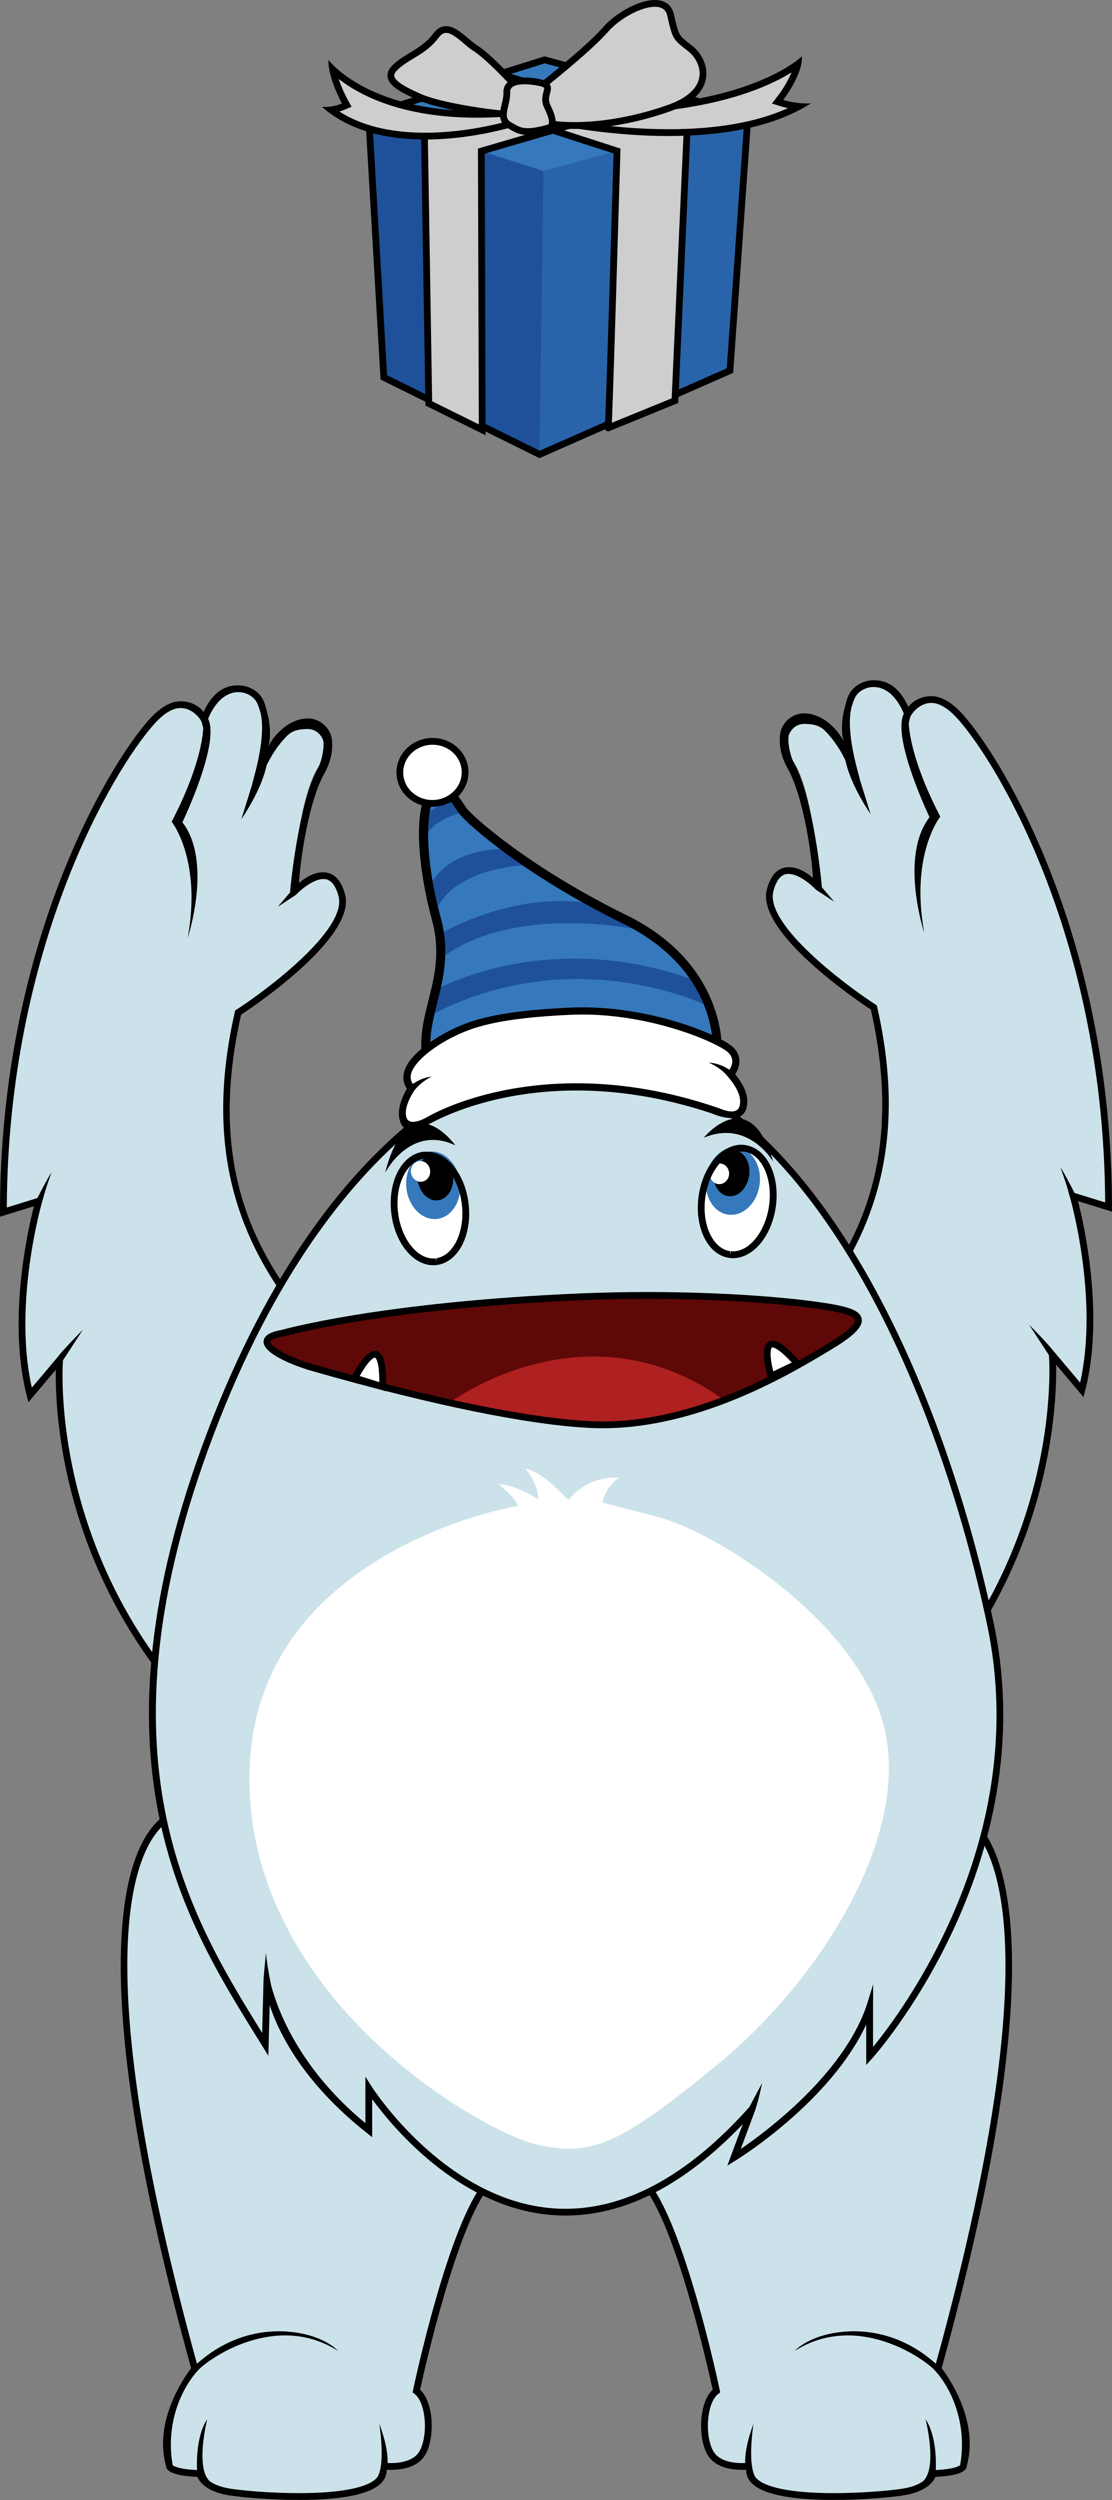 <?xml version="1.0" encoding="UTF-8" standalone="no"?>
<svg
   xmlns:dc="http://purl.org/dc/elements/1.1/"
   xmlns:cc="http://creativecommons.org/ns#"
   xmlns:rdf="http://www.w3.org/1999/02/22-rdf-syntax-ns#"
   xmlns:svg="http://www.w3.org/2000/svg"
   xmlns="http://www.w3.org/2000/svg"
   xmlns:sodipodi="http://sodipodi.sourceforge.net/DTD/sodipodi-0.dtd"
   xmlns:inkscape="http://www.inkscape.org/namespaces/inkscape"
   version="1.1"
   width="120.714"
   height="271.275"
   id="svg5414"
   sodipodi:docname="creature1-c.svg"
   inkscape:version="0.92.2 5c3e80d, 2017-08-06">
  <rect width="100%" height="100%" fill="#808080" stroke="none"/>
  <defs
     id="defs5418" />
  <sodipodi:namedview
     pagecolor="#ffffff"
     bordercolor="#666666"
     borderopacity="1"
     objecttolerance="10"
     gridtolerance="10"
     guidetolerance="10"
     inkscape:pageopacity="0"
     inkscape:pageshadow="2"
     inkscape:window-width="640"
     inkscape:window-height="480"
     id="namedview5416"
     showgrid="false"
     fit-margin-top="0"
     fit-margin-left="0"
     fit-margin-right="0"
     fit-margin-bottom="0"
     inkscape:zoom="0.91119691"
     inkscape:cx="57.360632"
     inkscape:cy="141.67672"
     inkscape:window-x="-2"
     inkscape:window-y="-2"
     inkscape:window-maximized="0"
     inkscape:current-layer="svg5414" />
  <!-- Exported by Scratch - http://scratch.mit.edu/ -->
  <g
     id="ID0.7322605256922543"
     transform="matrix(1.05,0,0,1.05,-0.589,-0.452)">
    <g
       id="ID0.6400628206320107">
      <g
         id="ID0.7449043984524906">
        <g
           id="Leg">
          <path
             id="Fill_4_"
             d="m 17.5,136.062 c 0,0 -10.184,0.707 1.004,41.145 0,0 -2.879,3.535 -1.879,7.164 0,0 0,0.49 2.25,0.56 0,0 0.125,1.04 2.25,1.367 2.125,0.327 12.005,1.069 11.252,-1.927 0,0 1.917,0.277 2.77,-0.734 0.853,-1.011 0.824,-3.973 -0.287,-4.805 0,0 2.569,-12.19 5.264,-15.336 C 42.819,160.35 25.38,132.613 17.5,136.062 Z"
             transform="matrix(1.4,0,0,1.4,-5.2,-2.85)"
             inkscape:connector-curvature="0"
             style="fill:#cce2ea" />
          <path
             id="Outline_7_"
             d="m 39.079,157.33 c -3.502,-7.613 -13.496,-21.814 -20.108,-21.814 -0.562,0 -1.09,0.107 -1.488,0.297 -0.05,0.003 -1.223,0.103 -2.354,1.701 -2.109,2.98 -4.506,12.092 3.1,39.638 -0.478,0.625 -2.785,3.873 -1.854,7.219 0,0.266 0.306,0.717 2.315,0.803 0.154,0.368 0.673,1.105 2.397,1.371 0.859,0.132 2.925,0.329 5.099,0.329 3.399,0 5.485,-0.465 6.2,-1.381 0.197,-0.253 0.292,-0.536 0.283,-0.846 0.087,0.005 0.188,0.009 0.298,0.009 0.752,0 1.775,-0.149 2.373,-0.858 0.589,-0.7 0.735,-2.045 0.619,-3.067 -0.061,-0.53 -0.248,-1.462 -0.821,-1.993 0.302,-1.389 2.713,-12.201 5.178,-15.078 0.9,-1.054 -0.176,-4.023 -1.237,-6.33 z m 0.856,6.003 c -2.705,3.158 -5.213,14.947 -5.319,15.447 l -0.033,0.156 0.127,0.096 c 0.382,0.286 0.655,0.926 0.75,1.755 0.122,1.066 -0.09,2.197 -0.504,2.688 -0.499,0.592 -1.46,0.681 -1.99,0.681 -0.083,0 -0.16,-0.002 -0.228,-0.005 0.02,-0.507 -0.063,-1.426 -0.613,-2.9 0,0 0.261,1.623 0.145,2.867 l -0.038,0.306 c -0.048,0.302 -0.124,0.568 -0.241,0.762 -0.598,0.767 -2.659,1.188 -5.805,1.188 -2.13,0 -4.211,-0.198 -5.022,-0.323 -0.783,-0.12 -1.256,-0.34 -1.555,-0.555 -1.1,-0.987 -0.191,-4.578 -0.191,-4.578 -0.914,1.37 -0.751,3.735 -0.75,3.751 -1.565,-0.074 -1.802,-0.364 -1.8,-0.364 -0.548,-3.069 0.66,-5.715 1.913,-7.04 0.768,-0.812 5.689,-4.312 10.304,-1.389 0,0 -0.865,-0.985 -2.958,-1.334 -1.892,-0.315 -4.781,-0.12 -7.467,2.28 -7.459,-27.099 -5.182,-36.054 -3.15,-38.977 0.993,-1.429 2.001,-1.533 2.092,-1.554 0.417,-0.183 0.879,-0.275 1.371,-0.275 5.862,0 15.711,12.955 19.653,21.523 1.372,2.983 1.861,5.149 1.309,5.794 z"
             transform="matrix(1.4,0,0,1.4,-5.2,-2.85)"
             inkscape:connector-curvature="0" />
        </g>
        <g
           id="Leg_1_">
          <path
             id="Fill_5_"
             d="m 74.383,136.062 c 0,0 10.184,0.707 -1.004,41.145 0,0 2.879,3.535 1.879,7.164 0,0 0,0.49 -2.25,0.56 0,0 -0.125,1.04 -2.25,1.367 -2.125,0.327 -12.004,1.069 -11.252,-1.927 0,0 -1.918,0.277 -2.77,-0.734 -0.854,-1.012 -0.824,-3.973 0.286,-4.805 0,0 -2.569,-12.19 -5.265,-15.336 -2.694,-3.145 14.746,-30.883 22.626,-27.434 z"
             transform="matrix(1.4,0,0,1.4,-5.2,-2.85)"
             inkscape:connector-curvature="0"
             style="fill:#cce2ea" />
          <path
             id="Outline_8_"
             d="m 51.568,163.659 c 2.465,2.877 4.876,13.689 5.178,15.078 -0.572,0.531 -0.76,1.463 -0.82,1.993 -0.117,1.022 0.029,2.367 0.619,3.067 0.598,0.709 1.619,0.858 2.372,0.858 0.11,0 0.212,-0.004 0.298,-0.009 -0.008,0.31 0.086,0.593 0.283,0.846 0.715,0.916 2.801,1.381 6.199,1.381 2.174,0 4.24,-0.197 5.1,-0.329 1.723,-0.266 2.242,-1.003 2.396,-1.371 2.009,-0.086 2.314,-0.537 2.314,-0.803 0.932,-3.346 -1.376,-6.594 -1.854,-7.219 7.605,-27.546 5.209,-36.658 3.1,-39.638 -1.131,-1.599 -2.304,-1.698 -2.354,-1.701 -0.398,-0.19 -0.927,-0.297 -1.488,-0.297 -6.612,0 -16.605,14.201 -20.107,21.814 -1.061,2.308 -2.136,5.277 -1.236,6.33 z m 1.691,-6.12 c 3.942,-8.568 13.792,-21.523 19.653,-21.523 0.492,0 0.953,0.093 1.371,0.275 0.091,0.021 1.1,0.125 2.092,1.554 2.031,2.923 4.309,11.878 -3.15,38.977 -2.686,-2.4 -5.574,-2.596 -7.467,-2.28 -2.094,0.349 -2.958,1.334 -2.958,1.334 4.614,-2.923 9.536,0.577 10.304,1.389 1.254,1.325 2.462,3.971 1.914,7.04 0.002,0 -0.236,0.29 -1.801,0.364 0.002,-0.016 0.164,-2.381 -0.75,-3.751 0,0 0.908,3.591 -0.191,4.578 -0.299,0.215 -0.772,0.435 -1.555,0.555 -0.812,0.125 -2.893,0.323 -5.023,0.323 -3.146,0 -5.207,-0.422 -5.805,-1.188 -0.117,-0.193 -0.193,-0.46 -0.241,-0.762 l -0.038,-0.306 c -0.115,-1.244 0.145,-2.867 0.145,-2.867 -0.549,1.475 -0.633,2.394 -0.613,2.9 -0.068,0.003 -0.145,0.005 -0.228,0.005 -0.529,0 -1.491,-0.089 -1.989,-0.681 -0.415,-0.491 -0.627,-1.622 -0.505,-2.688 0.095,-0.829 0.368,-1.469 0.749,-1.755 l 0.128,-0.096 -0.032,-0.156 c -0.105,-0.5 -2.614,-12.289 -5.319,-15.447 -0.554,-0.645 -0.064,-2.811 1.309,-5.794 z"
             transform="matrix(1.4,0,0,1.4,-5.2,-2.85)"
             inkscape:connector-curvature="0" />
        </g>
        <g
           id="Arm_2_">
          <path
             id="Fill_3_"
             d="M 32.166,107.15 C 29.356,100.812 17.571,95.105 21.69,77.088 c 0,0 8.479,-5.489 7.659,-8.647 -0.821,-3.158 -3.574,-0.214 -3.574,-0.214 0,0 0.232,-7.447 2.085,-9.585 1.853,-2.139 -1.613,-3.592 -2.892,-2.047 -1.279,1.545 -1.987,3.637 -1.987,3.637 0,0 1.066,-3.732 0.604,-5.387 -0.442,-1.581 -3.042,-3.177 -4.464,0.75 0,0 -1.278,-2.839 -3.865,0.085 -2.587,2.925 -10.9,15.971 -10.9,36.137 l 2.613,-0.81 c 0,0 -2.303,7.863 -0.642,14.307 l 2.182,-2.586 c 0,0 -1.766,19.338 17.383,32.089 0.001,0 12.927,-12.657 6.274,-27.667 z"
             transform="matrix(1.4,0,0,1.4,-5.2,-2.85)"
             inkscape:connector-curvature="0"
             style="fill:#cce2ea" />
          <path
             id="Outline_9_"
             d="m 32.403,107.049 c -0.761,-1.717 -2.128,-3.341 -3.712,-5.222 -4.331,-5.145 -9.718,-11.543 -6.771,-24.585 0.948,-0.624 8.5,-5.708 7.68,-8.864 -0.354,-1.362 -1.07,-1.648 -1.609,-1.648 -0.719,0 -1.334,0.404 -1.797,0.792 0.103,-1.808 0.724,-6.049 1.87,-8.077 0.781,-1.382 0.61,-2.598 0.438,-2.976 -0.254,-0.557 -0.837,-1.094 -1.656,-1.094 -0.766,0 -1.495,0.403 -2,0.875 -0.404,0.377 -0.601,0.626 -0.969,1.25 0.247,-0.389 0.219,-1.656 0,-2.44 -0.12,-0.43 -0.203,-0.939 -0.501,-1.33 -0.376,-0.492 -1.014,-0.798 -1.667,-0.798 -0.524,0 -1.708,0.081 -2.558,1.97 -0.295,-0.404 -0.899,-0.795 -1.699,-0.795 -0.749,0 -1.547,0.473 -2.373,1.407 -3.051,3.447 -10.964,16.69 -10.964,36.303 v 0.339 L 6.619,91.38 c -0.451,1.762 -1.958,8.435 -0.525,13.997 l 0.121,0.469 2.022,-2.396 c -0.074,3.691 0.592,20.3 17.525,31.576 l 0.169,0.112 0.145,-0.142 c 0.131,-0.128 12.974,-12.952 6.327,-27.947 z m -6.535,27.445 C 7.251,121.975 8.75,102.942 8.768,102.75 l 1.471,-2.257 c 0,0 -0.812,0.815 -1.399,1.467 v 0 l -10e-4,0.001 c -0.191,0.212 -0.352,0.401 -0.459,0.545 l -1.915,2.269 C 5.066,98.565 7.197,91.153 7.219,91.077 L 7.35,90.63 7.339,90.633 c 0.271,-0.912 0.579,-1.741 0.579,-1.741 -0.224,0.301 -0.788,1.39 -1.04,1.883 l -2.261,0.701 c 0.089,-19.272 7.839,-32.244 10.836,-35.632 0.727,-0.821 1.399,-1.238 1.998,-1.238 0.944,0 1.482,0.888 1.487,0.899 l 0.081,0.161 c 0.023,0.112 0.052,0.235 0.099,0.39 0,0 0.05,2.359 -2.325,6.943 0,0 2.239,2.792 1.182,8.583 0,0 1.86,-5.625 -0.39,-8.542 0,0 2.797,-5.823 1.899,-7.648 0.524,-1.246 1.321,-1.96 2.225,-1.96 0.5,0 0.986,0.23 1.269,0.601 0.202,0.264 0.384,0.902 0.43,1.185 0.312,1.936 -0.667,4.859 -0.667,5.012 l -0.802,2.582 c 1.307,-1.95 1.729,-3.334 1.867,-3.984 0.331,-0.679 0.812,-1.476 1.508,-2.172 0.383,-0.383 0.883,-0.5 1.5,-0.5 0.615,0 0.966,0.379 1.137,0.753 0.161,0.352 -0.029,1.542 -0.355,2.122 -1.43,2.542 -2.051,8.88 -2.061,9.188 l -0.908,1.06 1.341,-0.881 c 0.304,-0.325 1.26,-1.168 2.024,-1.168 0.196,0 0.793,0 1.125,1.274 0.636,2.447 -5.236,6.875 -7.552,8.375 l -0.085,0.055 -0.022,0.099 c -3.052,13.351 2.673,20.151 6.854,25.117 1.559,1.852 2.905,3.451 3.637,5.103 6.125,13.824 -4.701,25.796 -6.081,27.241 z"
             transform="matrix(1.4,0,0,1.4,-5.2,-2.85)"
             inkscape:connector-curvature="0" />
        </g>
        <g
           id="Arm_3_">
          <path
             id="Fill_7_"
             d="m 58.177,106.774 c 2.811,-6.338 14.596,-12.045 10.477,-30.062 0,0 -8.479,-5.489 -7.658,-8.647 0.82,-3.158 3.573,-0.214 3.573,-0.214 0,0 -0.232,-7.447 -2.085,-9.585 -1.854,-2.139 1.613,-3.592 2.891,-2.047 1.279,1.545 1.988,3.637 1.988,3.637 0,0 -1.066,-3.732 -0.604,-5.387 0.442,-1.581 3.042,-3.177 4.464,0.75 0,0 1.278,-2.839 3.865,0.085 2.588,2.925 10.9,15.971 10.9,36.137 l -2.613,-0.81 c 0,0 2.303,7.863 0.641,14.307 l -2.182,-2.586 c 0,0 1.766,19.338 -17.383,32.089 -10e-4,0 -12.927,-12.657 -6.274,-27.667 z"
             transform="matrix(1.4,0,0,1.4,-5.2,-2.85)"
             inkscape:connector-curvature="0"
             style="fill:#cce2ea" />
          <path
             id="Outline_10_"
             d="m 64.267,134.62 0.145,0.142 0.17,-0.112 c 16.934,-11.276 17.599,-27.885 17.525,-31.576 l 2.021,2.396 0.121,-0.47 C 85.683,99.438 84.175,92.765 83.724,91.003 l 2.505,0.776 V 91.44 c 0,-19.613 -7.913,-32.855 -10.962,-36.303 -0.826,-0.934 -1.625,-1.407 -2.373,-1.407 -0.801,0 -1.404,0.391 -1.699,0.795 -0.851,-1.89 -2.033,-1.97 -2.559,-1.97 -0.652,0 -1.29,0.306 -1.666,0.798 -0.299,0.391 -0.381,0.899 -0.502,1.33 -0.219,0.784 -0.246,2.051 0,2.44 -0.367,-0.624 -0.564,-0.873 -0.969,-1.25 -0.505,-0.472 -1.233,-0.875 -2,-0.875 -0.818,0 -1.401,0.537 -1.656,1.094 -0.172,0.378 -0.344,1.594 0.438,2.976 1.146,2.027 1.768,6.269 1.87,8.077 -0.464,-0.388 -1.079,-0.792 -1.798,-0.792 -0.538,0 -1.254,0.286 -1.608,1.648 -0.819,3.156 6.731,8.241 7.68,8.864 2.946,13.042 -2.44,19.441 -6.771,24.585 -1.583,1.881 -2.95,3.505 -3.712,5.222 -6.648,14.996 6.195,27.82 6.325,27.948 z m -5.87,-27.745 c 0.732,-1.652 2.078,-3.251 3.637,-5.103 4.182,-4.965 9.906,-11.766 6.854,-25.117 L 68.866,76.556 68.78,76.501 c -2.316,-1.5 -8.188,-5.928 -7.552,-8.375 0.331,-1.274 0.929,-1.274 1.124,-1.274 0.766,0 1.721,0.843 2.025,1.168 l 1.34,0.881 -0.908,-1.06 c -0.01,-0.308 -0.631,-6.646 -2.061,-9.188 -0.326,-0.581 -0.516,-1.771 -0.355,-2.122 0.171,-0.374 0.522,-0.753 1.137,-0.753 0.617,0 1.117,0.117 1.5,0.5 0.696,0.696 1.178,1.493 1.509,2.172 0.138,0.65 0.56,2.034 1.866,3.984 l -0.802,-2.582 c 0.001,-0.153 -0.979,-3.076 -0.667,-5.012 0.047,-0.283 0.229,-0.921 0.431,-1.185 0.283,-0.371 0.77,-0.601 1.269,-0.601 0.904,0 1.701,0.714 2.225,1.96 -0.898,1.825 1.899,7.648 1.899,7.648 -2.25,2.917 -0.39,8.542 -0.39,8.542 -1.058,-5.792 1.182,-8.583 1.182,-8.583 -2.375,-4.583 -2.325,-6.943 -2.325,-6.943 0.046,-0.155 0.075,-0.278 0.099,-0.39 l 0.08,-0.161 c 0.006,-0.011 0.544,-0.899 1.488,-0.899 0.599,0 1.271,0.417 1.998,1.238 2.996,3.388 10.746,16.36 10.836,35.632 L 83.466,90.4 c -0.252,-0.493 -0.816,-1.582 -1.039,-1.883 0,0 0.309,0.829 0.578,1.741 l -0.01,-0.003 0.131,0.447 c 0.021,0.076 2.152,7.488 0.754,13.698 l -1.916,-2.269 c -0.107,-0.144 -0.268,-0.333 -0.459,-0.545 l -10e-4,-0.001 v 0 c -0.587,-0.652 -1.399,-1.467 -1.399,-1.467 l 1.471,2.257 c 0.018,0.191 1.517,19.225 -17.1,31.743 -1.381,-1.445 -12.206,-13.417 -6.079,-27.243 z"
             transform="matrix(1.4,0,0,1.4,-5.2,-2.85)"
             inkscape:connector-curvature="0" />
        </g>
        <g
           id="Body">
          <path
             id="Fill_6_"
             d="m 42.109,81.156 c 0,0 -13.249,2.727 -22.458,26.993 -9.333,24.59 -1.427,36.291 4.037,45.128 l 0.125,-4.89 c 0,0 0.366,5.56 7.519,11.227 v -3.09 c 0,0 12.267,19.498 28.293,1.544 l -1.327,3.565 c 0,0 7.853,-4.843 10.02,-11.098 v 3.616 c 0,0 12.722,-13.943 8.917,-31.92 C 73.302,103.648 64.317,85.364 51.818,81.155 L 48.652,77.28 v 2.167 c 0,0 -2.501,-2.667 -5,-4.167 0,0 0.833,1.167 1.333,4.667 z"
             transform="matrix(1.4,0,0,1.4,-5.2,-2.85)"
             inkscape:connector-curvature="0"
             style="fill:#cce2ea" />
          <path
             id="Belly"
             d="m 46.158,113 c -0.187,0.229 -1.491,-1.833 -3.241,-2.25 0,0 0.975,1.124 0.946,2.271 0,0 -1.612,-1.083 -2.946,-1.135 0,0 1.413,1.115 1.415,1.615 0,0 -19.588,3.25 -19.793,19.833 -0.205,16.583 17.353,26.5 21.324,27.333 3.971,0.833 5.888,0.083 13.221,-5.917 7.333,-6 14.082,-16.417 12.416,-24.5 -1.666,-8.083 -12.584,-14.833 -16.75,-15.917 -4.166,-1.084 -4.166,-1.083 -4.166,-1.083 0,0 0.25,-1.166 1.25,-1.833 0,0 -2.185,-0.25 -3.676,1.583 z"
             transform="matrix(1.4,0,0,1.4,-5.2,-2.85)"
             inkscape:connector-curvature="0"
             style="fill:#ffffff" />
          <path
             id="Outline_6_"
             d="M 77.494,122.149 C 73.904,105.184 65.318,85.46 51.981,80.911 l -3.564,-4.362 v 2.253 c -0.826,-0.828 -2.646,-2.73 -4.622,-3.766 -0.279,-0.146 -0.801,-0.285 -0.801,-0.285 0.286,0.213 0.616,0.718 0.616,0.718 0.233,0.442 0.631,1.066 1.115,4.292 l -2.65,1.119 c -0.134,0.027 -13.489,3.034 -22.642,27.149 -9.136,24.073 -1.757,35.972 3.631,44.66 l 0.868,1.401 0.096,-3.736 c 0.709,2.145 2.526,5.75 7.165,9.425 l 0.405,0.32 v -2.808 c 1.548,2.123 6.875,8.593 14.274,8.593 4.413,0 8.813,-2.268 13.093,-6.746 l -1.139,3.059 0.619,-0.382 c 0.303,-0.187 6.998,-4.364 9.639,-10.032 v 2.982 l 0.435,-0.476 c 0.127,-0.14 12.763,-14.244 8.975,-32.14 z m -9.397,28.274 c -1.755,5.064 -7.382,9.25 -9.281,10.549 l 1.06,-2.848 c 0.25,-0.702 0.523,-2.03 0.523,-2.03 l -0.944,1.777 c -4.451,4.985 -9.021,7.514 -13.583,7.514 -8.529,0 -14.255,-8.935 -14.312,-9.024 l -0.461,-0.733 v 3.434 c -4.848,-3.984 -6.479,-8.332 -6.96,-10.168 -0.067,-0.316 -0.125,-0.615 -0.172,-0.882 -0.162,-0.92 -0.214,-1.511 -0.214,-1.511 l -0.172,1.85 -0.104,4.053 C 18.145,143.806 10.862,132.029 19.903,108.209 28.948,84.377 42.047,81.399 42.224,81.357 l 3.053,-1.283 -0.027,-0.191 c -0.281,-1.963 -0.666,-3.207 -0.958,-3.932 2.173,1.493 4.173,3.614 4.194,3.638 l 0.433,0.461 v -2.097 l 2.723,3.332 0.113,0.079 c 13.178,4.437 21.685,24.032 25.253,40.891 3.331,15.739 -6.233,28.519 -8.423,31.188 v -2.936 l 0.011,-1.695 z"
             transform="matrix(1.4,0,0,1.4,-5.2,-2.85)"
             inkscape:connector-curvature="0" />
        </g>
        <g
           id="Face">
          <g
             id="Mouth">
            <path
               id="Inside"
               d="m 24.988,100.75 c 0,0 7.139,-2.062 22.083,-2.688 7.616,-0.318 14.278,0.188 17.364,0.625 3.086,0.437 4.537,0.875 1.028,3 -3.713,2.249 -10.467,6.125 -17.667,5.812 -7.199,-0.312 -18.998,-3.75 -20.752,-4.25 -1.754,-0.5 -4.939,-1.994 -2.056,-2.499 z"
               transform="matrix(1.4,0,0,1.4,-5.2,-2.85)"
               inkscape:connector-curvature="0"
               style="fill:#5e0808" />
            <path
               id="Tongue"
               d="m 37.312,105.887 c 0,0 10.037,-7.545 20.287,-0.201 0.001,0 -7.14,3.897 -20.287,0.201 z"
               transform="matrix(1.4,0,0,1.4,-5.2,-2.85)"
               inkscape:connector-curvature="0"
               style="fill:#af2020" />
            <path
               id="Tooth"
               d="m 30.317,104.061 c 0,0 2.158,-4.345 2.057,0.645 z"
               transform="matrix(1.4,0,0,1.4,-5.2,-2.85)"
               inkscape:connector-curvature="0"
               style="fill:#ffffff;stroke:#000000;stroke-width:0.5" />
            <path
               id="Tooth_1_"
               d="m 61.054,103.927 c 0,0 -1.378,-4.652 1.945,-0.929 z"
               transform="matrix(1.4,0,0,1.4,-5.2,-2.85)"
               inkscape:connector-curvature="0"
               style="fill:#ffffff;stroke:#000000;stroke-width:0.5" />
            <path
               id="Outline_2_"
               d="m 48.622,107.768 c -0.277,0 -0.557,-0.006 -0.836,-0.018 -4.506,-0.196 -11.821,-1.687 -20.6,-4.2 l -0.21,-0.06 c -0.035,-0.01 -3.456,-1.016 -3.397,-2.131 0.029,-0.558 0.793,-0.755 1.366,-0.855 0.045,-0.015 7.313,-2.072 22.116,-2.691 1.591,-0.066 3.223,-0.1 4.853,-0.1 5.476,0 10.077,0.376 12.558,0.728 2.107,0.299 3.136,0.56 3.273,1.234 0.118,0.577 -0.525,1.243 -2.15,2.227 -2.901,1.755 -9.689,5.866 -16.973,5.866 z m 3.291,-9.556 c -1.623,0 -3.248,0.034 -4.831,0.1 -14.734,0.616 -21.954,2.657 -22.025,2.678 -0.957,0.169 -0.979,0.393 -0.979,0.395 -0.018,0.337 1.38,1.152 3.035,1.625 l 0.211,0.06 c 8.741,2.502 16.016,3.986 20.483,4.18 7.462,0.331 14.556,-3.977 17.526,-5.776 1.821,-1.103 1.949,-1.556 1.92,-1.699 -0.092,-0.448 -1.957,-0.712 -2.854,-0.839 -2.462,-0.35 -7.037,-0.724 -12.486,-0.724 z"
               transform="matrix(1.4,0,0,1.4,-5.2,-2.85)"
               inkscape:connector-curvature="0" />
          </g>
          <g
             id="Eye">
            <path
               id="White"
               d="m 35.865,87.584 c 0.724,0 1.38,0.444 1.856,1.16 0.475,0.717 0.769,1.706 0.769,2.798 0,1.092 -0.294,2.081 -0.769,2.798 -0.476,0.716 -1.132,1.16 -1.856,1.16 -0.724,0 -1.38,-0.444 -1.856,-1.16 -0.475,-0.717 -0.769,-1.706 -0.769,-2.798 0,-1.092 0.294,-2.081 0.769,-2.798 0.476,-0.716 1.132,-1.16 1.856,-1.16 z"
               transform="matrix(1.391,-0.158,0.158,1.391,-19.25,3.45)"
               inkscape:connector-curvature="0"
               style="fill:#ffffff" />
            <g
               id="Iris_1_">
              <path
                 id="Iris"
                 d="m 36.076,87.486 c 0.549,0 1.047,0.28 1.407,0.732 0.361,0.453 0.584,1.078 0.584,1.767 0,0.689 -0.223,1.314 -0.584,1.767 -0.36,0.452 -0.858,0.732 -1.407,0.732 -0.549,0 -1.047,-0.28 -1.407,-0.732 -0.361,-0.453 -0.584,-1.078 -0.584,-1.767 0,-0.689 0.223,-1.314 0.584,-1.767 0.36,-0.452 0.858,-0.732 1.407,-0.732 z"
                 transform="matrix(1.391,-0.158,0.158,1.391,-19.05,3.45)"
                 inkscape:connector-curvature="0"
                 style="fill:#3579bc" />
              <path
                 id="Pupil"
                 d="m 36.189,87.682 c 0.365,0 0.695,0.192 0.935,0.503 0.239,0.311 0.387,0.74 0.387,1.214 0,0.474 -0.148,0.903 -0.387,1.214 -0.24,0.311 -0.57,0.503 -0.935,0.503 -0.365,0 -0.695,-0.192 -0.935,-0.503 -0.239,-0.311 -0.387,-0.74 -0.387,-1.214 0,-0.474 0.148,-0.903 0.387,-1.214 0.24,-0.311 0.57,-0.503 0.935,-0.503 z"
                 transform="matrix(1.391,-0.158,0.158,1.391,-18.9,3.45)"
                 inkscape:connector-curvature="0" />
              <path
                 id="Highlight"
                 d="m 35.148,88.153 c 0.196,0 0.374,0.086 0.503,0.225 0.129,0.138 0.209,0.33 0.209,0.541 0,0.211 -0.08,0.403 -0.209,0.541 -0.129,0.139 -0.307,0.225 -0.503,0.225 -0.196,0 -0.374,-0.086 -0.503,-0.225 -0.129,-0.138 -0.209,-0.33 -0.209,-0.541 0,-0.211 0.08,-0.403 0.209,-0.541 0.129,-0.139 0.307,-0.225 0.503,-0.225 z"
                 transform="matrix(1.391,-0.158,0.158,1.391,-18.9,3.35)"
                 inkscape:connector-curvature="0"
                 style="fill:#ffffff" />
            </g>
            <path
               id="Outline"
               d="m 36.403,95.715 -0.064,0.009 c -0.783,0.088 -1.562,-0.277 -2.195,-1.031 -0.608,-0.724 -1.012,-1.728 -1.136,-2.827 -0.26,-2.294 0.758,-4.27 2.319,-4.498 0.847,-0.097 1.626,0.269 2.259,1.022 0.608,0.725 1.012,1.729 1.136,2.828 0.26,2.294 -0.758,4.269 -2.319,4.497 z m -0.956,-7.858 c -1.318,0.192 -2.167,1.962 -1.941,3.952 0.113,1.002 0.477,1.913 1.022,2.562 0.521,0.621 1.145,0.925 1.755,0.855 l 0.084,0.241 -0.036,-0.248 c 1.27,-0.185 2.12,-1.956 1.894,-3.945 -0.113,-1.003 -0.477,-1.913 -1.022,-2.562 -0.521,-0.621 -1.144,-0.924 -1.756,-0.855 z"
               transform="matrix(1.4,0,0,1.4,-5.2,-2.85)"
               inkscape:connector-curvature="0" />
          </g>
          <g
             id="Eye_1_">
            <path
               id="White_1_"
               d="m 58.556,87.069 c 0.724,0 1.38,0.444 1.856,1.16 0.475,0.717 0.769,1.706 0.769,2.798 0,1.092 -0.294,2.081 -0.769,2.798 -0.476,0.716 -1.132,1.16 -1.856,1.16 -0.724,0 -1.38,-0.444 -1.856,-1.16 -0.475,-0.717 -0.769,-1.706 -0.769,-2.798 0,-1.092 0.294,-2.081 0.769,-2.798 0.476,-0.716 1.132,-1.16 1.856,-1.16 z"
               transform="matrix(1.386,0.199,-0.199,1.386,13.55,-13.15)"
               inkscape:connector-curvature="0"
               style="fill:#ffffff" />
            <g
               id="Iris_2_">
              <path
                 id="Iris_3_"
                 d="m 58.396,86.978 c 0.549,0 1.047,0.28 1.407,0.732 0.361,0.453 0.584,1.078 0.584,1.767 0,0.689 -0.223,1.314 -0.584,1.767 -0.36,0.452 -0.858,0.732 -1.407,0.732 -0.549,0 -1.047,-0.28 -1.407,-0.732 -0.361,-0.453 -0.584,-1.078 -0.584,-1.767 0,-0.689 0.223,-1.314 0.584,-1.767 0.36,-0.452 0.858,-0.732 1.407,-0.732 z"
                 transform="matrix(1.386,0.199,-0.199,1.386,13.2,-13.15)"
                 inkscape:connector-curvature="0"
                 style="fill:#3579bc" />
              <path
                 id="Pupil_1_"
                 d="m 58.309,87.177 c 0.365,0 0.695,0.192 0.935,0.503 0.239,0.311 0.387,0.74 0.387,1.214 0,0.474 -0.148,0.903 -0.387,1.214 -0.24,0.311 -0.57,0.503 -0.935,0.503 -0.365,0 -0.695,-0.192 -0.935,-0.503 -0.239,-0.311 -0.387,-0.74 -0.387,-1.214 0,-0.474 0.148,-0.903 0.387,-1.214 0.24,-0.311 0.57,-0.503 0.935,-0.503 z"
                 transform="matrix(1.386,0.199,-0.199,1.386,13.05,-13.15)"
                 inkscape:connector-curvature="0" />
              <path
                 id="Highlight_1_"
                 d="m 57.417,88.129 c 0.197,0 0.375,0.086 0.504,0.224 0.129,0.139 0.209,0.33 0.209,0.541 0,0.211 -0.08,0.402 -0.209,0.541 -0.129,0.138 -0.307,0.224 -0.504,0.224 -0.197,0 -0.375,-0.086 -0.504,-0.224 -0.129,-0.139 -0.209,-0.33 -0.209,-0.541 0,-0.211 0.08,-0.402 0.209,-0.541 0.129,-0.138 0.307,-0.224 0.504,-0.224 z"
                 transform="matrix(1.386,0.199,-0.199,1.386,13.05,-12.9)"
                 inkscape:connector-curvature="0"
                 style="fill:#ffffff" />
            </g>
            <path
               id="Outline_1_"
               d="m 58.023,95.201 -0.064,-0.007 c -0.78,-0.112 -1.442,-0.663 -1.864,-1.552 -0.404,-0.854 -0.542,-1.928 -0.386,-3.022 0.329,-2.286 1.813,-3.939 3.38,-3.766 0.845,0.12 1.507,0.671 1.929,1.56 0.404,0.854 0.542,1.928 0.386,3.023 -0.33,2.284 -1.814,3.938 -3.381,3.764 z m 1.06,-7.845 c -1.325,-0.146 -2.594,1.351 -2.877,3.333 -0.144,0.998 -0.022,1.971 0.341,2.737 0.348,0.733 0.874,1.184 1.482,1.271 l 0.021,0.254 0.027,-0.249 c 1.275,0.142 2.545,-1.357 2.828,-3.339 0.144,-0.999 0.021,-1.971 -0.341,-2.737 -0.346,-0.731 -0.873,-1.182 -1.481,-1.27 z"
               transform="matrix(1.4,0,0,1.4,-5.2,-2.85)"
               inkscape:connector-curvature="0" />
          </g>
          <path
             id="L_Eyebrow"
             d="m 32.552,88.918 c 0,0 1.842,-3.618 5.191,-2.028 0,0 -3.424,-4.77 -5.191,2.028 z"
             transform="matrix(1.4,0,0,1.4,-5.2,-2.85)"
             inkscape:connector-curvature="0" />
          <path
             id="R_Eyebrow"
             d="m 61.215,88.097 c 0,0 -1.819,-3.162 -5.13,-1.772 0,0 3.385,-4.17 5.13,1.772 z"
             transform="matrix(1.4,0,0,1.4,-5.2,-2.85)"
             inkscape:connector-curvature="0" />
        </g>
        <g
           id="Hat_1_">
          <g
             id="Hat_Base_1_">
            <path
               id="Fill_2_"
               d="m 57.08,79.816 c 0,0 0.396,-6.065 -6.839,-9.615 -7.232,-3.55 -11.31,-7.224 -11.877,-7.919 -0.431,-0.528 -1.369,-2.482 -2.326,-1.386 -0.963,1.096 -0.829,5.149 0.309,9.301 1.133,4.152 -1.119,6.821 -0.744,9.934 0,0 9.885,-4.917 21.477,-0.315 z"
               transform="matrix(1.4,0,0,1.4,-5.2,-2.85)"
               inkscape:connector-curvature="0"
               style="fill:#3579bc" />
            <g
               id="Stripes_1_">
              <path
                 id="ID0.7481364733539522"
                 d="m 56.489,76.644 c 0,0 -9.918,-5.002 -20.663,0.687 l 0.509,-1.945 c 0,0 8.266,-4.683 19.213,-0.637 z"
                 transform="matrix(1.4,0,0,1.4,-5.2,-2.85)"
                 inkscape:connector-curvature="0"
                 style="fill:#1f519b" />
              <path
                 id="ID0.9103221707046032"
                 d="m 52.056,71.12 c 0,0 -9.313,-2.25 -15.061,1.734 l -0.403,-1.555 c 0,0 6.266,-3.832 12.795,-1.901 z"
                 transform="matrix(1.4,0,0,1.4,-5.2,-2.85)"
                 inkscape:connector-curvature="0"
                 style="fill:#1f519b" />
              <path
                 id="ID0.7694051619619131"
                 d="m 42.718,66.225 c 0,0 -4.81,0.198 -6.263,3.054 l -0.644,-1.401 c 0,0 0.856,-2.779 5.598,-2.881 l 1.475,1.343"
                 transform="matrix(1.4,0,0,1.4,-5.2,-2.85)"
                 inkscape:connector-curvature="0"
                 style="fill:#1f519b" />
              <path
                 id="ID0.012456162832677364"
                 d="m 38.364,62.282 c 0,0 -2.334,0.49 -2.901,1.961 l 0.166,-1.87 2.241,-1.354 z"
                 transform="matrix(1.4,0,0,1.4,-5.2,-2.85)"
                 inkscape:connector-curvature="0"
                 style="fill:#1f519b" />
            </g>
            <path
               id="Outline_5_"
               d="m 57.384,80.297 -0.429,-0.17 C 53.414,78.721 49.673,78.072 45.838,78.199 39.915,78.396 35.793,80.41 35.753,80.43 l -0.426,0.21 -0.056,-0.47 c -0.167,-1.375 0.15,-2.634 0.483,-3.967 0.444,-1.771 0.901,-3.602 0.269,-5.918 -1.025,-3.743 -1.436,-8.246 -0.238,-9.61 0.25,-0.284 0.528,-0.432 0.826,-0.442 0.758,-0.025 1.336,0.839 1.756,1.47 0.099,0.149 0.185,0.279 0.258,0.367 0.434,0.533 4.453,4.24 11.766,7.831 7.35,3.606 7.027,9.875 7.024,9.937 z M 36.631,60.903 c -0.107,0.003 -0.222,0.075 -0.343,0.215 -0.765,0.869 -0.835,4.554 0.38,8.991 0.68,2.486 0.179,4.489 -0.266,6.257 -0.277,1.115 -0.543,2.175 -0.505,3.262 1.235,-0.534 4.911,-1.931 9.919,-2.098 3.761,-0.125 7.435,0.479 10.926,1.797 -0.07,-1.459 -0.782,-5.947 -6.649,-8.824 -7.515,-3.69 -11.514,-7.426 -11.989,-8.009 -0.082,-0.1 -0.181,-0.248 -0.293,-0.417 -0.28,-0.416 -0.791,-1.186 -1.18,-1.174 z"
               transform="matrix(1.4,0,0,1.4,-5.2,-2.85)"
               inkscape:connector-curvature="0" />
          </g>
          <path
             id="Puff_1_"
             d="m 36.128,57.155 c 0.665,0 1.267,0.257 1.704,0.671 0.436,0.415 0.706,0.987 0.706,1.619 0,0.632 -0.27,1.204 -0.706,1.619 -0.437,0.414 -1.039,0.671 -1.704,0.671 -0.665,0 -1.267,-0.257 -1.704,-0.671 -0.436,-0.415 -0.706,-0.987 -0.706,-1.619 0,-0.632 0.27,-1.204 0.706,-1.619 0.437,-0.414 1.039,-0.671 1.704,-0.671 z"
             transform="matrix(-1.399,0.046,-0.046,-1.399,98.55,161.75)"
             inkscape:connector-curvature="0"
             style="fill:#ffffff;stroke:#000000;stroke-width:0.5" />
          <g
             id="Brim_1_">
            <path
               id="Brim_Fill_1_"
               d="m 58.113,81.645 c 0,0 0.905,-1.032 -0.062,-1.861 -0.967,-0.827 -6.171,-3.052 -11.774,-2.8 -5.599,0.252 -7.421,0.979 -8.836,1.691 -1.414,0.711 -4.162,2.531 -2.906,4.02 0,0 -1.609,2.865 -0.09,2.814 0.343,-0.012 1.365,-0.462 1.365,-0.462 0,0 8.351,-5.066 21.198,-0.704 -0.002,0 3.977,1.484 1.105,-2.698 z"
               transform="matrix(1.4,0,0,1.4,-5.2,-2.85)"
               inkscape:connector-curvature="0"
               style="fill:#ffffff" />
            <path
               id="Brim_Outline_1_"
               d="m 33.628,84.996 c 0.114,0.438 0.332,0.761 0.829,0.76 0.437,0 1.578,-0.556 1.578,-0.556 0.712,-0.389 4.251,-2.166 9.732,-2.348 3.551,-0.118 7.222,0.446 10.916,1.678 0,0 2.093,0.957 2.528,-0.306 0.255,-0.747 -0.014,-1.617 -0.804,-2.589 0.144,-0.22 0.343,-0.612 0.31,-1.059 -0.025,-0.377 -0.206,-0.711 -0.534,-0.993 -1.012,-0.864 -6.149,-3.059 -11.728,-2.873 l -0.232,0.009 c -5.604,0.252 -7.492,0.987 -8.944,1.718 -0.501,0.253 -3.028,1.594 -3.344,3.13 -0.083,0.41 -0.007,0.793 0.229,1.141 -0.232,0.396 -0.766,1.419 -0.536,2.288 z m 1.08,-2.15 0.06,-0.091 0.014,0.001 c 0,0 0.377,-0.516 1.196,-0.941 0,0 -0.643,0.028 -1.379,0.542 -0.128,-0.215 -0.194,-0.438 -0.141,-0.683 0.191,-0.94 1.676,-2.065 3.06,-2.761 1.403,-0.706 3.231,-1.414 8.728,-1.663 l 0.228,-0.009 c 5.486,-0.182 10.515,2.021 11.361,2.747 0.222,0.188 0.335,0.393 0.354,0.625 0.021,0.283 -0.107,0.537 -0.208,0.695 -0.819,-0.542 -1.517,-0.524 -1.517,-0.524 0.844,0.371 1.256,0.86 1.256,0.86 l 0.149,0.175 c 0.76,0.883 1.043,1.634 0.839,2.229 -0.235,0.686 -1.465,0.108 -1.465,0.108 L 57.051,84.09 c -3.82,-1.297 -7.625,-1.892 -11.301,-1.77 -6.278,0.209 -9.969,2.405 -10.121,2.499 0,0 -1.236,0.719 -1.486,0.041 -0.253,-0.68 0.346,-1.691 0.565,-2.014 z"
               transform="matrix(1.4,0,0,1.4,-5.2,-2.85)"
               inkscape:connector-curvature="0" />
          </g>
        </g>
        <g
           id="Gift">
          <g
             id="Box">
            <path
               id="Box_Fill"
               d="m 31.336,10.824 1.122,19.375 11.5,5.687 14.063,-6.187 1.336,-18.875 -15.024,-4.063 -12.997,4.063"
               transform="matrix(1.4,0,0,1.4,-5.2,-2.85)"
               inkscape:connector-curvature="0"
               style="fill:#1f519b" />
            <path
               id="Box_Top"
               d="M 31.336,10.824 44.25,14.97 59.459,10.824 44.333,6.761 31.336,10.824"
               transform="matrix(1.4,0,0,1.4,-5.2,-2.85)"
               inkscape:connector-curvature="0"
               style="fill:#3579bc" />
            <path
               id="Box_Side"
               d="M 44.25,14.97 43.958,35.886 58.021,29.699 59.459,10.824 44.25,14.97"
               transform="matrix(1.4,0,0,1.4,-5.2,-2.85)"
               inkscape:connector-curvature="0"
               style="fill:#2964aa" />
            <path
               id="Box_Outline"
               d="M 43.952,36.162 32.217,30.358 31.075,10.644 44.328,6.501 59.62,10.636 58.259,29.866 Z M 32.7,30.04 l 11.265,5.571 13.818,-6.08 1.311,-18.52 -14.755,-3.99 -12.742,3.982 z"
               transform="matrix(1.4,0,0,1.4,-5.2,-2.85)"
               inkscape:connector-curvature="0" />
          </g>
          <path
             id="R_Ribbon"
             d="M 36.333,9.178 49.68,13.49 c 0,0 -0.596,20.413 -0.656,20.44 -0.06,0.027 4.936,-2.013 4.936,-2.013 L 54.85,12.08 40.74,7.708 Z"
             transform="matrix(1.4,0,0,1.4,-5.2,-2.85)"
             inkscape:connector-curvature="0"
             style="fill:#cecece;stroke:#000000;stroke-width:0.5" />
          <path
             id="L_Ribbon"
             d="M 49.209,8.011 35.455,12.146 35.78,32.12 39.725,34.071 39.661,13.497 53.959,9.324 49.209,8.011"
             transform="matrix(1.4,0,0,1.4,-5.2,-2.85)"
             inkscape:connector-curvature="0"
             style="fill:#cecece;stroke:#000000;stroke-width:0.5" />
          <g
             id="Bow">
            <g
               id="ID0.7295177006162703">
              <path
                 id="ID0.6765771945938468"
                 d="m 53.475,12.132 c -4.01,0 -7.617,-0.673 -8.754,-0.909 l 0.568,-0.781 c 1.002,0.053 1.989,0.08 2.938,0.08 9.234,0 13.48,-2.464 14.807,-3.449 -0.244,1.145 -1.262,2.479 -1.273,2.495 l -0.221,0.285 0.346,0.106 c 0.449,0.139 0.879,0.208 1.23,0.241 -2.395,1.283 -5.631,1.932 -9.639,1.932 z"
                 transform="matrix(1.4,0,0,1.4,-5.2,-2.85)"
                 inkscape:connector-curvature="0"
                 style="fill:#cecece" />
              <path
                 id="ID0.06285197334364057"
                 d="M 62.572,7.684 C 62.273,8.397 61.799,9.105 61.56,9.415 l -0.438,0.571 0.688,0.212 c 0.166,0.051 0.328,0.093 0.486,0.127 -2.275,1.034 -5.234,1.557 -8.822,1.557 -3.615,0 -6.898,-0.55 -8.323,-0.827 l 0.259,-0.356 c 0.96,0.048 1.906,0.073 2.816,0.073 8.182,-10e-4 12.501,-1.937 14.346,-3.088 m 0.762,-1.183 c 0,0 -3.787,3.771 -15.107,3.771 -0.965,0 -1.982,-0.027 -3.06,-0.087 l -0.875,1.202 c 0,0 4.259,0.996 9.183,0.996 3.625,0 7.611,-0.539 10.525,-2.412 0,0 -0.107,0.009 -0.289,0.009 -0.365,0 -1.033,-0.037 -1.754,-0.259 0,-10e-4 1.459,-1.897 1.377,-3.22 z"
                 transform="matrix(1.4,0,0,1.4,-5.2,-2.85)"
                 inkscape:connector-curvature="0" />
            </g>
            <g
               id="ID0.18313720868900418">
              <path
                 id="ID0.18367112940177321"
                 d="m 35.521,12.392 c -2.899,0 -5.236,-0.65 -6.958,-1.936 0.259,-0.035 0.575,-0.106 0.904,-0.247 L 29.723,10.1 29.587,9.857 C 29.579,9.842 28.889,8.594 28.679,7.464 c 1.128,1.075 4.246,3.316 10.647,3.316 0.67,0 1.368,-0.025 2.074,-0.076 l 0.416,0.788 c -0.84,0.24 -3.424,0.9 -6.295,0.9 z"
                 transform="matrix(1.4,0,0,1.4,-5.2,-2.85)"
                 inkscape:connector-curvature="0"
                 style="fill:#cecece" />
              <path
                 id="ID0.6842367174103856"
                 d="m 29.128,8.175 c 1.515,1.177 4.647,2.856 10.199,2.856 0.625,0 1.272,-0.022 1.929,-0.065 l 0.194,0.368 c -1.043,0.277 -3.372,0.807 -5.929,0.807 -2.588,0 -4.714,-0.525 -6.341,-1.563 0.125,-0.038 0.254,-0.083 0.385,-0.139 L 30.077,10.221 29.806,9.735 C 29.648,9.451 29.346,8.833 29.128,8.175 M 28.373,6.761 c -0.061,1.323 0.997,3.219 0.997,3.219 -0.523,0.222 -1.007,0.259 -1.271,0.259 -0.132,0 -0.21,-0.009 -0.21,-0.009 2.114,1.873 5.004,2.412 7.633,2.412 3.571,0 6.659,-0.996 6.659,-0.996 l -0.634,-1.202 c -0.781,0.06 -1.52,0.087 -2.219,0.087 -8.209,10e-4 -10.955,-3.77 -10.955,-3.77 z"
                 transform="matrix(1.4,0,0,1.4,-5.2,-2.85)"
                 inkscape:connector-curvature="0" />
            </g>
            <path
               id="ID0.6194290756247938"
               d="m 43.958,8.824 c 0,0 3.563,-2.8 4.875,-4.3 1.312,-1.5 4.393,-2.868 4.799,-1.086 0.406,1.782 0.389,1.637 1.482,2.512 1.093,0.875 1.844,3.156 -1.594,4.375 -3.438,1.219 -6.666,1.459 -8.635,1.178 C 42.917,11.22 43.329,9.325 43.958,8.824 Z"
               transform="matrix(1.4,0,0,1.4,-5.2,-2.85)"
               inkscape:connector-curvature="0"
               style="fill:#cecece;stroke:#000000;stroke-width:0.5" />
            <path
               id="ID0.47165424237027764"
               d="m 41.989,8.464 c 0,0 -1.822,-1.974 -2.76,-2.557 -0.938,-0.583 -2.021,-2.146 -2.917,-0.938 -0.896,1.208 -2.146,1.5 -3.021,2.354 -0.875,0.854 0.208,1.479 1.812,2.188 1.604,0.709 5.457,1.229 6.885,1.312 1.428,0.083 0.741,-1.781 10e-4,-2.359 z"
               transform="matrix(1.4,0,0,1.4,-5.2,-2.85)"
               inkscape:connector-curvature="0"
               style="fill:#cecece;stroke:#000000;stroke-width:0.5" />
            <path
               id="ID0.8625920997001231"
               d="m 41.75,11.595 c 0.629,0.352 0.99,0.729 2.876,0.191 0.352,-0.1 0.414,-0.566 -0.085,-1.566 -0.5,-1 0.667,-1.542 -0.625,-1.792 -1.292,-0.25 -2.417,-0.126 -2.375,0.75 0.042,0.876 -0.713,1.902 0.209,2.417 z"
               transform="matrix(1.4,0,0,1.4,-5.2,-2.85)"
               inkscape:connector-curvature="0"
               style="fill:#cecece;stroke:#000000;stroke-width:0.5" />
          </g>
        </g>
      </g>
    </g>
  </g>
</svg>

